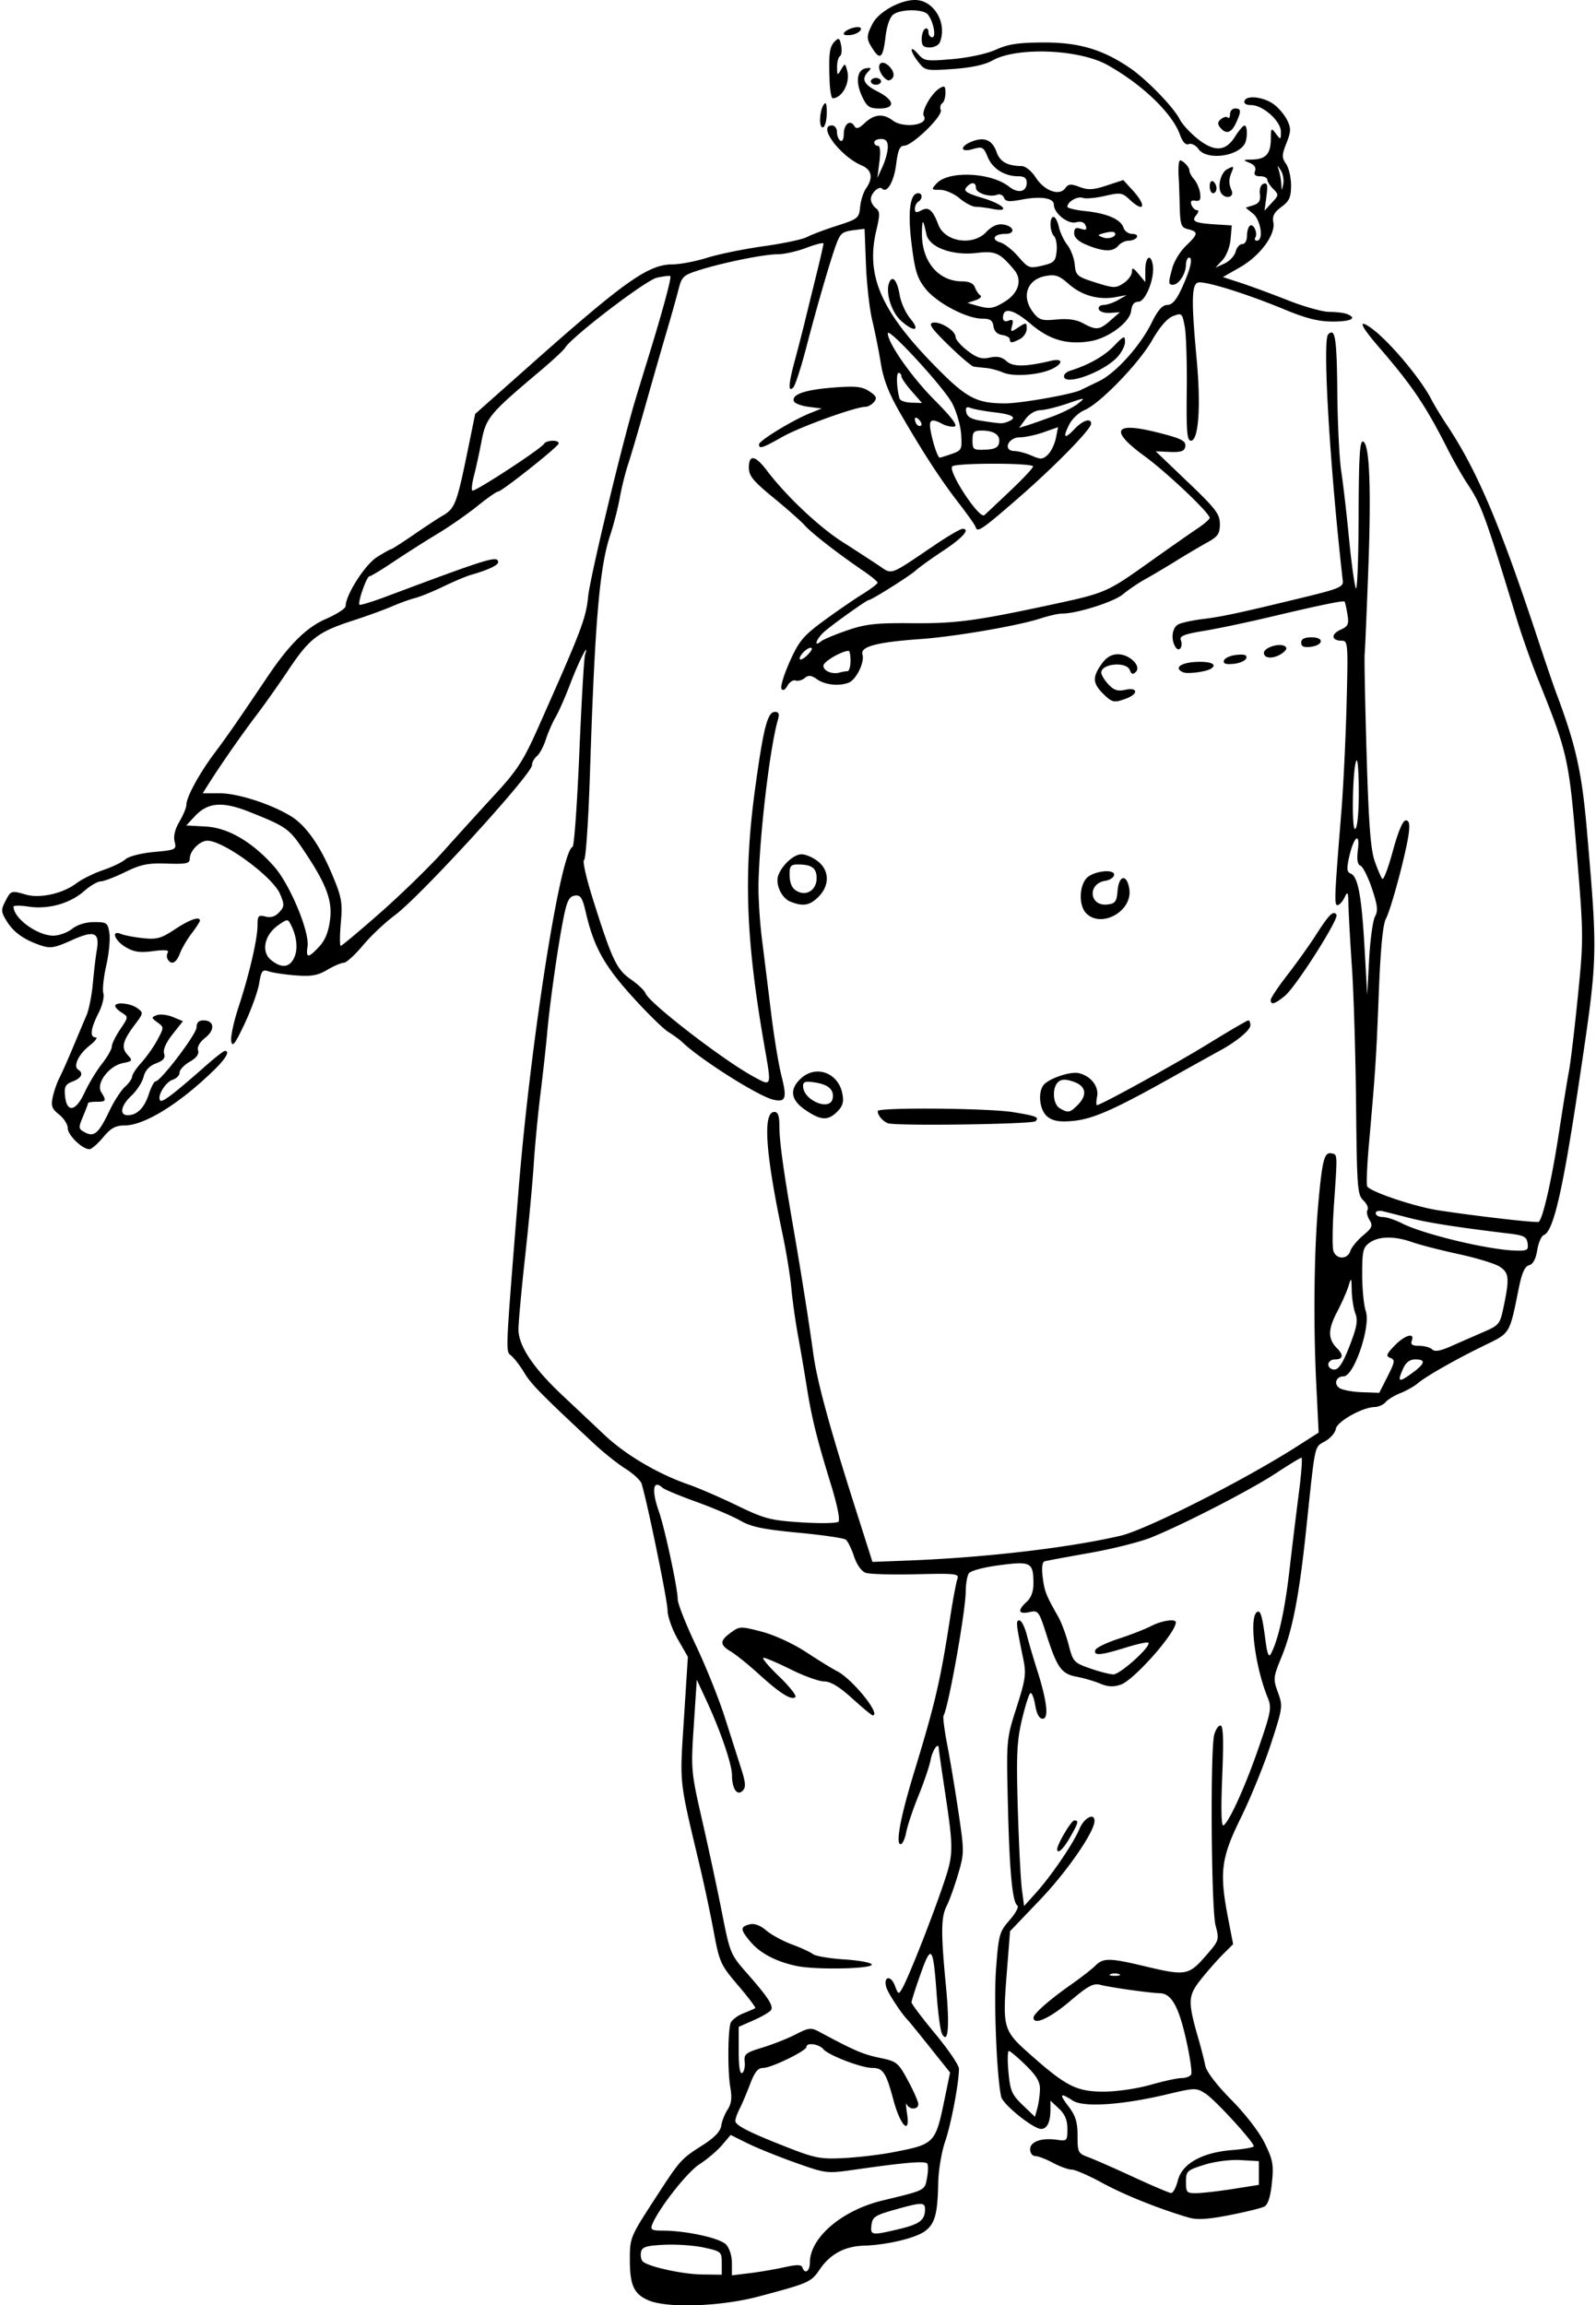 <?xml version="1.0"?>
<svg xmlns="http://www.w3.org/2000/svg" width="441.563" height="637.5" viewBox="0 0 441.563 637.5">
  <path d="M179.37 636.133c-4.012-1.745-5.112-4.182-5.112-11.325 0-5.88.167-6.292 6.542-16.124 7.49-11.551 7.46-11.518 13.731-15.53 3.145-2.011 4.793-3.747 5.009-5.273.177-1.251.97-3.264 1.761-4.473 1.06-1.616 1.258-3.246.75-6.162-.736-4.228-.702-15.134.055-17.692.251-.847 1.813-2.08 3.472-2.74 1.659-.66 3.18-1.327 3.381-1.482.201-.155-1.93-2.97-4.734-6.256-4.85-5.68-5.181-6.41-6.74-14.791-.901-4.849-2.64-13.035-3.865-18.191-5.83-24.563-5.58-22.239-4.396-40.816l1.089-17.08-2.813-4.917c-1.56-2.726-2.813-6.29-2.813-8.002 0-2.549-5.437-29.086-7.155-34.924-.271-.921-2.253-2.78-4.403-4.13-2.15-1.35-6.02-4.42-8.598-6.823-14.625-13.625-17.603-16.643-19.406-19.665-1.092-1.832-2.703-3.964-3.58-4.737-1.717-1.515-1.823 1.035 1.89-45.469 3.265-40.888 11.623-94.096 14.974-95.33.439-.162 1.28-11.816 1.87-25.897.59-14.08 1.3-26.315 1.579-27.187 1.345-4.21-1.73 1.773-4.003 7.79-1.364 3.609-3.216 7.827-4.116 9.374-.9 1.547-2.131 4.361-2.736 6.253-.604 1.893-1.71 3.948-2.457 4.568-.747.62-1.359 1.745-1.359 2.499 0 2.506-30.897 36.3-37.955 41.514-2.663 1.968-6.642 5.728-8.843 8.356-2.2 2.628-4.57 4.779-5.266 4.779-.696 0-2.76.882-4.586 1.959-2.65 1.564-4.411 1.874-8.726 1.538-2.972-.232-6.31-.729-7.418-1.106-1.798-.611-2.085-.254-2.695 3.355-.375 2.221-2.18 7.216-4.01 11.1-2.651 5.622-3.407 6.614-3.71 4.868-.209-1.205.687-5.424 1.99-9.375 3.004-9.101 5.282-18.898 5.282-22.711 0-2.638.238-2.897 2.212-2.401 1.5.376 2.725-.011 3.805-1.204 1.43-1.581 1.455-2.088.242-4.99C75.511 242.5 61.895 232.5 57.38 232.5c-2.124 0-4.879 2.813-4.879 4.981 0 1.312-.98 1.52-6.328 1.343-5.26-.174-7.214.224-11.575 2.358-2.886 1.413-5.93 2.568-6.764 2.568-.835 0-2.91 1.223-4.613 2.717-3.883 3.41-9.863 5.073-15.302 4.258-2.292-.344-4.168-.339-4.168.011 0 3.217 6.584 8.014 11 8.014 1.545 0 3.882-.844 5.193-1.875 1.477-1.161 3.804-1.875 6.114-1.875 3.486 0 3.761.2 4.207 3.047.262 1.676-.13 5.718-.87 8.984-.74 3.265-1.097 6.722-.793 7.68.305.96-.31 3.44-1.367 5.51-2.19 4.291-2.454 6.65-.75 6.664.645.006-.147 1.05-1.76 2.322-3.025 2.385-4.565 5.707-3.073 6.629 1.54.952.886 2.321-1.554 3.25-2.002.76-2.354 1.42-2.11 3.953.466 4.811 2.962 4.403 5.406-.885 1.143-2.474 3.308-6.055 4.811-7.958 1.504-1.904 2.733-4.06 2.733-4.791 0-.732 1.045-2.87 2.32-4.75 2.283-3.362 2.29-3.438.47-4.575-1.019-.636-1.852-1.476-1.852-1.868 0-1.198 4.22-.791 6.107.588 1.725 1.261 1.707 1.394-.593 4.453-3.472 4.617-3.927 6.437-2.114 8.44 1.49 1.648 1.426 1.764-1.279 2.305-3.865.773-7.499 5.619-6.006 8.01 1.506 2.411 1.379 2.68-1.271 2.68-1.29 0-2.344.159-2.344.354 0 .195-.632 1.868-1.405 3.717-1.33 3.183-1.302 3.419.528 4.399 2.558 1.368 3.823.26 6.765-5.931 1.277-2.686 3.216-5.687 4.31-6.67 1.094-.981 1.99-2.259 1.99-2.837 0-.579 1.16-2.328 2.578-3.887 1.418-1.56 3.408-4.388 4.422-6.285 1.834-3.43 1.834-3.457 0-4.807-1.725-1.27-1.737-1.399-.187-2 .912-.353 2.912-.123 4.445.512l2.787 1.155-2.872 3.626c-1.803 2.276-2.672 4.252-2.337 5.31.395 1.245-.187 1.956-2.234 2.729-1.845.696-2.99 1.937-3.437 3.72-.367 1.472-1.863 3.794-3.323 5.161-2.986 2.795-3.489 5.499-1.014 5.454 2.576-.047 4.527-2.014 5.784-5.83.637-1.933 1.463-3.515 1.836-3.515 1.412 0 11.364-13.078 11.364-14.933 0-1.327.603-1.942 1.904-1.942 3.026 0 3.303 2.602.513 4.797-1.53 1.204-2.297 2.547-1.997 3.5.324 1.029-.449 2.08-2.31 3.143-1.539.879-2.797 2.221-2.797 2.984 0 .763-.87 1.663-1.933 2-2.02.641-4.431 4.712-3.401 5.742.584.584 3.655-1.768 12.719-9.745 2.49-2.191 4.8-3.984 5.134-3.984 1.5 0 .315 2.082-3.047 5.353-9.582 9.324-19.226 15.272-24.761 15.272-2.437 0-3.745.73-5.871 3.281-1.505 1.805-3.21 3.281-3.787 3.281-1.975 0-5.991-3.882-5.991-5.792 0-1.049-1.078-2.754-2.395-3.79-1.993-1.568-2.289-2.376-1.766-4.822.345-1.617 1.17-3.994 1.832-5.283.663-1.29 2.352-5.086 3.755-8.438 1.402-3.351 3.095-7.359 3.76-8.906.666-1.547 1.459-5.554 1.762-8.906.303-3.352.774-7.36 1.047-8.906.911-5.165-.56-5.804-6.852-2.98-4.907 2.202-5.957 2.371-8.75 1.414-4.63-1.588-7.435-3.615-9.344-6.753-1.519-2.497-1.55-3.038-.312-5.43 1.538-2.976 1.584-2.99 5.718-1.805 3.849 1.104 10.178-.31 13.87-3.097 1.557-1.176 4.906-2.838 7.441-3.693 2.535-.856 5.322-2.2 6.193-2.988.9-.814 4.3-1.686 7.878-2.02 6.101-.57 6.277-.659 5.72-2.879-.371-1.48.103-3.44 1.34-5.537 1.054-1.785 1.916-3.871 1.916-4.636 0-2.143 3.605-8.738 7.894-14.44 3.323-4.418 6.025-8.313 14.606-21.051 5.96-8.85 10.728-13.572 16.02-15.867 3.048-1.322 5.542-2.937 5.542-3.589 0-3.08 5.34-11.444 8.635-13.524 1.934-1.22 3.705-2.219 3.936-2.219.232 0 3.035-1.793 6.228-3.984 3.194-2.192 6.635-4.463 7.646-5.048 3.97-2.296 4.21-2.94 7.92-21.15l1.47-7.215 15.13-13.427c26.276-23.32 32.772-27.917 39.49-27.938 2.07-.007 6.374-.83 9.564-1.83 3.19-1 10.213-2.434 15.608-3.186 5.394-.752 10.791-1.893 11.993-2.536 1.201-.643 4.935-2.052 8.298-3.13 5.832-1.872 6.127-2.11 6.42-5.189.17-1.775.908-4.083 1.641-5.13 2.046-2.921 1.61-5.16-1.245-6.38-5.948-2.546-12.26-11.044-8.203-11.044.774 0 1.406.818 1.406 1.82 0 1 .422 2.08.938 2.398.53.328.938-.44.938-1.764 0-2.75 1.742-4.186 2.867-2.365.624 1.01 1.236.843 3.003-.817 2.555-2.4 5.07-2.614 7.668-.649 3.025 2.288 10.155 1.254 8.609-1.248-.751-1.215 2.069-6.2 4.293-7.59 1.449-.904 1.684-.73 1.684 1.245 0 1.263-.403 2.546-.896 2.85-.493.305-.668 1.151-.388 1.88.616 1.604-7.844 9.826-10.132 9.849-1.2.012-1.726 1.233-2.214 5.144-.597 4.78-2.514 8.102-3.884 6.732-.862-.862-3.11 1.247-3.11 2.917 0 .782.612 1.89 1.36 2.463 1.166.892 1.185 1.784.13 6.24-2.9 12.242 1.221 21.967 15.569 36.734 9.255 9.526 11.976 11.02 20.103 11.03 4.255.006 18.379-2.477 20.83-3.662.846-.41 3.16-1.527 5.143-2.484 4.6-2.22 11.419-9.784 14.526-16.114 1.719-3.501 2.97-4.933 4.33-4.958 1.353-.026 2.511-1.332 3.949-4.454 2.445-5.31 3.252-8.635 2.097-8.635-.468 0-.863.95-.88 2.11-.034 2.418-2.013 5.39-3.589 5.39-1.3 0-1.314-.486-.132-4.74.51-1.835 2.195-4.55 3.745-6.036 3.395-3.253 3.477-3.856.616-4.573-2.018-.507-2.215-1.083-2.363-6.899-.089-3.49-.22-6.979-.29-7.752-.07-.773-.06-2.196.02-3.162.122-1.45.392-1.552 1.554-.588.774.642 1.407 1.61 1.407 2.15 0 .541.593 1.65 1.319 2.464.725.814 1.463 2.534 1.64 3.823.247 1.797-.058 2.28-1.304 2.072-1.13-.189-1.457.169-1.071 1.172.304.794.982 1.444 1.506 1.444.552 0 .465.586-.206 1.395-1.43 1.722-.423 2.18 5.616 2.56l4.218.264-.314 3.75c-.179 2.134-1.15 4.65-2.254 5.84l-1.94 2.089 2.515-1.152c1.383-.634 2.76-2.101 3.059-3.262.3-1.16 1.13-2.109 1.848-2.109.759 0 1.305-.959 1.305-2.288 0-1.26.378-2.522.84-2.808 1.007-.622 2.2 2.094 1.451 3.306-.29.469-.08.853.466.853 1.896 0 1.076-5.726-1.068-7.462l-2.06-1.67 2.117-.671c1.598-.507 2.046-1.264 1.826-3.087-.174-1.446.236-2.593 1.021-2.857 1.038-.349 1.202.382.785 3.494l-.528 3.934 2.028-2.169c1.932-2.065 1.95-2.247.388-3.81-.903-.902-1.641-2.062-1.641-2.578 0-.515-.889-.937-1.975-.937-1.393 0-1.812-.425-1.422-1.442.358-.934-.185-1.74-1.54-2.285-1.93-.776-1.87-.846.765-.901 3.745-.078 5.103-1.568 5.14-5.638.027-3.13.111-3.22 1.406-1.508 1.326 1.754 1.376 1.733 1.376-.567 0-2.907-4.972-7.346-8.228-7.346-1.389 0-2.083-.446-1.826-1.172.589-1.663 5.343-1.084 8.15.992 1.305.965 2.946 2.924 3.646 4.353 1.092 2.228 1.063 3.133-.205 6.361-1.305 3.322-1.317 3.994-.102 5.73.758 1.08 1.378 3.757 1.378 5.947 0 3.29-.464 4.325-2.67 5.956-2.006 1.483-2.56 2.542-2.23 4.264.652 3.417-3.687 9.268-9.216 12.425l-4.738 2.706 4.974 1.624c2.735.894 8.605 3.06 13.043 4.813 4.438 1.753 9.572 3.188 11.408 3.188 1.836 0 4.005.256 4.82.57 3.035 1.163 1.321 2.109-3.824 2.109-3.947 0-7.37-.855-13.359-3.335-10.875-4.503-22.387-8.058-24.041-7.423-1.684.646-1.746 5.37-.278 21.204 1.204 12.99.532 22.5-1.59 22.5-1.076 0-1.285-2.508-1.15-13.828.09-7.606-.16-15.574-.557-17.707-.696-3.74-.81-3.845-3.235-2.925-1.613.612-3.69 3.007-5.795 6.683-3.69 6.444-14.464 17.564-18.727 19.33-1.543.64-3.447 2.448-4.23 4.02-1.849 3.703-1.296 4.141 1.502 1.191 2.276-2.399 4.58-3.136 4.58-1.466 0 1.536-10.196 11.933-20.341 20.742-9.881 8.58-11.17 9.454-11.601 7.866-.14-.515-2.215-3.469-4.611-6.562-5.049-6.52-9.742-13.712-16.092-24.659-3.31-5.708-4.786-9.458-5.533-14.063-.56-3.453-1.631-8.81-2.379-11.903-.748-3.094-1.531-10.055-1.741-15.469l-.382-9.844-2.644.329c-3.486.433-3.993.805-5.115 3.747-1.514 3.968-5.475 17.562-8.338 28.617-1.452 5.606-3.095 10.648-3.65 11.203-1.454 1.454-1.303-1.004.462-7.522.81-2.99 2.09-7.967 2.844-11.061.755-3.094 2.208-9 3.228-13.125s1.85-7.776 1.843-8.113c-.007-.337-2.126.19-4.71 1.172-2.584.981-6.142 1.784-7.908 1.784-3.782 0-14.932 2.25-21.72 4.381-4.43 1.392-4.867 1.798-5.77 5.36-.536 2.12-2.035 7.44-3.33 11.822-1.295 4.383-3.9 13.453-5.79 20.156-1.891 6.703-4.067 14.086-4.836 16.406-.768 2.32-1.803 6.491-2.3 9.269-.496 2.777-1.688 7.417-2.649 10.312-2.96 8.921-4.24 23.964-5.588 65.688-.425 13.124-1.159 23.991-1.633 24.149-.473.158.563 4.818 2.303 10.357 5.383 17.134 6.683 19.905 10.61 22.613 1.958 1.35 3.794 3.09 4.08 3.863.985 2.671 21.26 18.325 29.775 22.99 5.23 2.864 5.139 3.107 3.13-8.386-5.16-29.517-5.81-47.613-2.56-71.323 2.285-16.679 3.424-21.094 5.443-21.094 1.082 0 1.31.559.862 2.11-2.225 7.695-5.03 31.264-5.384 45.234-.09 3.61.338 10.57.953 15.469.616 4.898 1.766 14.18 2.556 20.625.791 6.445 2.062 14.16 2.824 17.143 1.607 6.291 1.212 7.458-2.256 6.655-4.156-.961-20.233-11.139-25.29-16.009-.663-.639-2.35-1.865-3.75-2.725-1.398-.86-5.918-5.297-10.043-9.86-7.72-8.54-10.588-13.742-12.763-23.14-.966-4.174-1.455-4.921-3.065-4.687-1.527.222-2.147 1.418-3.06 5.904-1.513 7.424-3.834 23.67-4.556 31.875-.318 3.61-1.155 11.203-1.861 16.875-.706 5.672-1.553 14.531-1.882 19.687-.33 5.156-1.413 16.746-2.41 25.754-.995 9.009-1.81 17.952-1.81 19.875 0 4.5 4.092 10.647 12.06 18.121a7067.95 7067.95 0 0111.701 11.006c5.896 5.56 14.78 10.8 23.345 13.769 2.71.939 8.71 3.537 13.337 5.774 7.644 3.697 9.267 4.123 17.812 4.676 5.171.335 9.792.256 10.27-.175.52-.472-.319-4.628-2.105-10.417-3.854-12.494-5.305-18.366-6.667-26.976a700.521 700.521 0 00-2.402-14.063c-.71-3.867-1.543-9.773-1.851-13.125-.309-3.352-1.363-9.89-2.342-14.531-4.857-23-5.622-34.219-2.334-34.219.97 0 1.364 1.1 1.364 3.804 0 4.206 1.067 12.037 3.762 27.602 2.281 13.179 4.334 26.113 5.654 35.625 1.08 7.776 4.486 20.214 11.971 43.705l4.367 13.705 10.326-.4c21.007-.817 44.108-3.523 58.295-6.831 7.15-1.667 34.292-15.403 48.895-24.745l5.927-3.791-.667-13.634c-.817-16.696-.593-36.686.555-49.455 1.103-12.274 1.673-14.507 3.607-14.135 1.77.341 1.74-.203.75 14.085-.42 6.052-.494 11.853-.165 12.89.767 2.416 3.918 2.451 4.679.054.32-1.009 1.902-2.945 3.517-4.304 2.548-2.144 2.784-2.71 1.793-4.298-.628-1.005-.872-2.265-.542-2.8.33-.534-.193-1.71-1.162-2.613-1.626-1.515-1.782-3.556-2.007-26.412-.135-13.624-.646-30.677-1.136-37.896-.49-7.218-.926-15.023-.969-17.343-.068-3.73-.195-3.974-1.094-2.11-.56 1.16-1.435 2.11-1.946 2.11-.936 0-.845-2.156 1.106-26.25.522-6.446 1.158-19.63 1.412-29.297.44-16.751.379-17.578-1.303-17.578-2.862 0-3.117-1.777-.43-3.001 2.172-.99 2.422-1.54 1.968-4.339-.286-1.763-.644-3.33-.796-3.481-.354-.354-6.802.98-20.898 4.322-6.188 1.467-14.329 3.173-18.092 3.79-5.28.867-6.724 1.43-6.325 2.47.74 1.927-.468 3.557-1.467 1.98-1.348-2.128-.93-5.376.806-6.27.902-.465 3.96-1.126 6.797-1.47 5.273-.638 10.476-1.76 28.593-6.168 8.887-2.162 10.284-2.758 10.108-4.312-3.585-31.513-5.673-66.613-4.06-68.226 1.95-1.949 2.393.873 2.536 16.111.08 8.594.57 18.367 1.086 21.719.517 3.351 1.47 11.578 2.118 18.28.648 6.704 1.504 13.032 1.902 14.063.397 1.032.75-7.758.782-19.531.046-16.685.318-21.321 1.231-21.02 1.811.597 2.3 12.823 1.434 35.864-.427 11.344-.87 21.68-.987 22.969-.117 1.289.125 13.734.538 27.656.567 19.123 1.113 26.344 2.233 29.531.815 2.32 1.766 4.537 2.112 4.925.347.389 1.662-3.092 2.924-7.734 1.453-5.348 2.759-8.44 3.564-8.44.92 0 1.15.967.833 3.515-.638 5.146-4.86 20.95-6.324 23.672-.847 1.575-1.493 8.335-1.972 20.625-.702 18.036-.902 21.09-2.751 42.012-.516 5.833-.716 10.965-.444 11.405.93 1.505 13.135 5.598 19.7 6.607 10.43 1.603 27.136 3.522 27.728 3.185 1.107-.629 3.61-11.577 5.558-24.303 1.104-7.219 2.375-15.038 2.823-17.377.449-2.338 1.555-11.624 2.458-20.636 1.608-16.052 1.601-16.868-.347-40.28-2.138-25.7-2.433-27.004-10.804-47.801-1.764-4.383-4.366-11.766-5.78-16.406-8.88-29.117-9.726-31.423-13.749-37.5-1.365-2.063-3.763-6.281-5.33-9.375-6.137-12.124-9.816-17.57-19.198-28.422-4.988-5.77-5.748-7.796-1.875-5.002 4.812 3.473 13.519 13.79 16.495 19.547.853 1.65 2.763 4.813 4.246 7.031 8.401 12.566 14.724 27.416 25.268 59.346 2.043 6.187 4.35 12.937 5.124 15 5.463 14.54 7.078 21.842 8.504 38.437 2.965 34.513 2.97 34.35-2.119 68.438-4.568 30.606-7.166 41.93-9.853 42.962-.675.259-1.495 2.145-1.822 4.19-.39 2.437-1.166 3.869-2.25 4.152-1.186.31-2 2.14-2.868 6.44-2.55 12.641-2.328 12.269-9.296 15.642-7.896 3.822-16.381 8.639-18.675 10.6-.956.817-3.095 2.023-4.754 2.679-1.659.656-3.503 1.78-4.1 2.498-.595.718-1.98 1.33-3.077 1.36-3.446.096-10.411 4.034-10.701 6.05-.149 1.029-1.488 2.57-2.977 3.424-3.017 1.731-2.663.085-5.206 24.222-1.94 18.426-3.786 27.99-6.836 35.425-2.31 5.634-2.354 6.069-.991 9.808 1.385 3.8 1.33 4.21-1.96 14.284-1.861 5.705-5.586 14.846-8.276 20.313-5.537 11.253-6.022 15.1-3.528 27.982l1.361 7.031-2.822 2.813c-1.551 1.547-4.3 4.675-6.105 6.952-3.604 4.544-3.663 6.027-.648 16.485.744 2.578 1.589 5.895 1.879 7.37.32 1.632 3.139 5.32 7.202 9.427 3.918 3.96 7.738 8.921 9.247 12.011 2.265 4.637 2.5 5.95 1.972 11.004-.404 3.865-1.09 5.991-2.103 6.512-.826.426-5.166 1.49-9.643 2.365-5.96 1.165-8.972 1.345-11.25.675-8.297-2.442-17.816-6.256-23.925-9.588-3.714-2.025-7.517-3.682-8.451-3.682-.935 0-3.273-.844-5.197-1.875-1.924-1.031-4.133-1.875-4.908-1.875-.78 0-1.41-.83-1.41-1.857 0-2.143 3.198-3.262 7.512-2.629 2.673.393 2.8.255 2.8-3.013 0-2.44-.673-4.057-2.343-5.626l-2.344-2.202v2.43c0 3.475-.917 5.397-2.576 5.397-2.181 0-10.565-6.746-11.054-8.893-1.242-5.466-2.09-26.55-1.421-35.385.717-9.49.93-10.252 3.77-13.486 1.656-1.886 2.615-3.688 2.133-4.004-1.398-.917-2.202-9.576-2.64-28.445-.404-17.455-.39-17.608 2.408-26.342 2.49-7.772 2.705-9.315 1.868-13.38-2.029-9.855-2.113-10.69-1.084-10.69.563 0 1.485 1.793 2.049 3.984.563 2.192 1.833 6.516 2.822 9.61 2.771 8.67 3.345 13.594 1.583 13.594-.953 0-1.658-1.274-2.077-3.754-.35-2.065-.952-3.558-1.34-3.318-.389.24-1.446 3.578-2.35 7.417-1.383 5.872-1.56 9.79-1.12 24.646.29 9.716.798 19.723 1.131 22.238l.606 4.573 3.271-3.636c4.328-4.81 10.388-13.718 12.07-17.747 1.27-3.035 4.139-4.527 4.139-2.15 0 2.984-7.609 14.004-15.026 21.762l-8.338 8.722-.876 11.17c-1.243 15.852-1.138 16.213 6.77 23.198 9.708 8.576 12.577 10.004 20.104 10.004 3.467 0 9.213-.84 12.834-1.875 3.606-1.032 7.482-1.875 8.614-1.875 1.131 0 2.325-.434 2.652-.964.327-.53-.325-5.004-1.45-9.943-2.064-9.059-4.048-12.502-7.238-12.562-2.643-.05-13.61-1.59-16.304-2.29-2.091-.543-3.434.17-8.643 4.589-5.47 4.64-9.974 6.658-9.974 4.47 0-1.082 4.3-4.876 10.312-9.098 2.836-1.992 5.911-4.385 6.833-5.318 2.123-2.148 3.994-2.122 13.617.185 11.236 2.693 12.168 2.543 16.751-2.704 3.892-4.454 3.913-4.517 2.847-8.63-1.185-4.566-1.486-48.297-.364-52.657.366-1.418 1.144-2.578 1.73-2.578.774 0 .907 3.856.486 14.095-.375 9.154-.255 13.896.344 13.526 1.622-1.003 6.09-10.894 9.836-21.773 3.345-9.715 3.536-10.8 2.39-13.594-3.517-8.578-5.212-22.236-2.935-23.644.975-.603 1.45 1.05 2.407 8.383.405 3.105.86 4.195 1.367 3.281 2.033-3.662 3.88-11.872 5.158-22.93a1971.62 1971.62 0 012.653-21.798c.684-5.285 1-9.608.702-9.607-.297 0-3.494 1.943-7.103 4.316-7.009 4.607-25.212 13.98-34.408 17.717-3.07 1.247-10.718 3.175-16.994 4.284-6.276 1.108-11.902 2.152-12.502 2.319-.716.2-.919 1.691-.59 4.348.489 3.957.894 4.994 4.274 10.94.91 1.601 2.218 5.113 2.907 7.803 1.196 4.674 1.455 4.963 5.845 6.508 2.526.89 5.454 1.65 6.507 1.69 1.863.071 10.628-7.854 9.706-8.776-.248-.247-3.107.376-6.353 1.387-6.858 2.134-8.854 2.294-8.32.665.21-.644 3.093-2.053 6.406-3.131 3.312-1.078 7.372-2.66 9.022-3.516 2.913-1.51 6.843-2.1 6.843-1.026 0 2.88-11.527 15.931-15.203 17.213-2.04.71-3.55.639-5.736-.273-1.632-.681-4.552-1.535-6.49-1.898-4.211-.789-5.415-2.462-8.35-11.61-2.116-6.6-2.27-6.803-4.766-6.255-3.04.668-3.325-.491-.705-2.863 1.22-1.105 1.87-2.874 1.861-5.067-.025-5.85-.682-6.202-9.409-5.05-4.461.59-8.027 1.548-8.493 2.285-.443.698-.819 2.957-.836 5.02-.045 5.523-4.805 32.136-6.131 34.283-.228.369.227 3.986 1.012 8.037.785 4.052 2.182 12.43 3.103 18.617 1.636 10.98 1.633 11.396-.134 17.344-.996 3.351-2.395 7.232-3.11 8.625-1.593 3.103-1.637 7.304-.23 21.965 1.08 11.239.663 16.519-1.06 13.45-.442-.786-1.106-5.637-1.476-10.781-.977-13.566-1.478-14.22-4.461-5.817-1.38 3.89-2.51 7.427-2.51 7.861.002.435 2.955 4.348 6.563 8.696 3.609 4.349 6.561 8.698 6.561 9.665 0 3.935-2.166 15.327-3.84 20.19-.981 2.854-1.834 7.97-1.895 11.37-.154 8.536-.915 11.327-3.64 13.34-2.638 1.948-10.539 3.832-16.875 4.025-5.345.163-9.368 2.317-12.26 6.566-2.414 3.548-2.913 3.77-16.929 7.502-10.442 2.78-25.332 3.287-30.502 1.038zm20.317-10.285c0-3.115-.15-3.247-4.921-4.291-2.707-.593-7.66-.94-11.007-.77-5.043.254-6.14.605-6.416 2.047-.182.957.028 2.1.468 2.54 1.461 1.461 11.02 3.564 16.486 3.627l5.39.062v-3.215zm17.298 1.158c3.462-.77 4.732-.76 5 .043.662 1.986 2.077 1.1 2.077-1.3 0-6.939 8.857-14.506 20.157-17.222 11.826-2.843 11.601-2.73 12.243-6.148.33-1.757.371-3.563.093-4.013-.51-.827-5.883-.385-20.117 1.654-7.706 1.103-7.864 1.084-16.406-1.95-4.744-1.686-10.708-4.097-13.253-5.359l-4.627-2.294-2.404 2.82c-1.322 1.552-4.131 3.931-6.242 5.288-3.438 2.21-11.434 12.428-13.077 16.71-.531 1.383-.076 1.64 2.91 1.64 6.443 0 15.823 2.05 17.52 3.828.947.991 1.641 3.16 1.641 5.127v3.408l4.922-.6c2.707-.329 7.01-1.064 9.563-1.632zm31.835-10.583c5.618-1.342 7.077-2.453 7.103-5.407.018-2.054-.87-2.045-8.423.083-5.38 1.516-6.128 2.01-6.39 4.215-.345 2.9 0 2.95 7.71 1.109zm77.03-13.362c1.164-4.69 6.663-7.79 15.011-8.46 3.308-.265 6.014-.744 6.014-1.064 0-1.176-10.65-12.81-13.279-14.506-2.657-1.714-2.88-1.71-10.889.194-12.268 2.915-22.981 3.613-25.919 1.688-3.536-2.317-3.83-1.875-1.118 1.68 1.914 2.51 2.455 4.283 2.455 8.05 0 4.576.158 4.89 2.98 5.923 1.639.6 7.229 3.054 12.422 5.454 5.193 2.4 9.895 4.404 10.448 4.453.554.05 1.398-1.486 1.875-3.412zm15.4 2.27l7.031-1.112V597.656l-5.031-.287c-2.917-.166-7.153.38-10.078 1.3-4.79 1.507-5.047 1.749-5.047 4.74 0 2.945.202 3.15 3.047 3.095 1.676-.033 6.21-.56 10.078-1.172zm-94.688-10.045c12.127-2.297 12.21-2.382 14.793-14.869l1.502-7.263-5.565-6.968c-3.061-3.832-5.78-7.178-6.043-7.436-1.674-1.642-5.459-7.361-5.996-9.062-.97-3.072 1.164-3.629 2.315-.604.958 2.521 1.048 2.554 2.075.76 1.68-2.933 7.706-18.117 11.015-27.753 3.29-9.582 3.297-9.966.503-28.497-.778-5.157-1.427-9.717-1.444-10.134-.074-1.881-1.75.575-2.27 3.327-.317 1.681-1.821 6.11-3.342 9.84-1.52 3.731-3.043 8.266-3.383 10.078-.34 1.812-1.041 3.295-1.558 3.295-1.437 0-.028-7.534 3.683-19.688 5.915-19.371 7.32-25.394 10.063-43.174.76-4.925 1.651-9.658 1.981-10.517.543-1.416-.522-1.534-11.443-1.267-6.623.162-12.91-.021-13.97-.407-1.144-.415-2.448-2.272-3.202-4.556-.7-2.12-1.73-4.199-2.29-4.619-.56-.42-6.502-1.282-13.205-1.917-9.592-.909-12.986-1.615-15.937-3.318-2.063-1.19-7.547-3.534-12.188-5.21-4.64-1.677-8.838-3.421-9.328-3.876-2.633-2.443-3.13.593-1.057 6.468 1.639 4.645 5.229 21.35 5.229 24.332 0 1.199 2.25 6.913 5.002 12.699 2.75 5.785 6.351 14.737 8.002 19.894 1.65 5.156 3.705 11.587 4.566 14.292 1.25 3.927 1.33 5.152.396 6.086-1.529 1.528-2.931-.528-2.952-4.327-.016-3.036-3.197-12.3-7.12-20.739l-2.615-5.625-.827 12.565c-.814 12.381-.78 12.77 2.407 26.718 1.779 7.785 4.225 19.199 5.436 25.364 2.135 10.871 2.34 11.365 6.78 16.406 5.886 6.682 7.477 9.107 6.748 10.286-.323.523-2.47 1.784-4.768 2.8l-4.18 1.85v6.67c0 4.321.339 6.461.962 6.076.529-.327.845-1.689.703-3.026-.234-2.198.237-2.582 4.898-3.995 2.835-.86 6.97-2.496 9.19-3.636 3.668-1.885 4.262-1.95 6.562-.712 9.54 5.131 12.086 6.23 16.6 7.167 4.856 1.008 5.19 1.275 7.921 6.317 1.568 2.896 2.851 5.822 2.851 6.504 0 1.574-2.485 1.627-3.172.068-.284-.644-.262.464.049 2.464.978 6.292-1.833 3.524-3.768-3.71-2.023-7.56-2.865-8.832-5.844-8.832-2.998 0-12.146-3.507-13.544-5.192-1.193-1.437-4.658-1.905-4.658-.629 0 1.096-9.716 5.821-11.97 5.821-1.45 0-2.36 1.119-3.62 4.453-.924 2.45-2.222 5.508-2.884 6.797-.66 1.29-1.205 2.823-1.208 3.409-.007 1.245 3.966 3.242 14.994 7.54 7.06 2.751 8.771 3.063 15 2.736 3.868-.203 9.774-.89 13.125-1.524zm-25.999-51.57c-5.663-1.142-10.224-3.512-12.918-6.712-2.857-3.396-2.903-4.136-.302-4.816 1.339-.35 2.922.22 4.65 1.674 1.441 1.212 4.641 2.951 7.11 3.864 2.47.913 5.08 2.114 5.801 2.67.721.556 4.63 1.221 8.687 1.479 4.057.258 7.475.89 7.595 1.406.28 1.195-15.228 1.52-20.623.434zm15.218-74.028c-3.559-3.224-5.978-4.688-7.744-4.689-1.413 0-5.521-1.47-9.13-3.265-3.61-1.796-7.054-3.272-7.653-3.28-.599-.009 1.294 2.274 4.207 5.073 2.913 2.8 4.985 5.402 4.604 5.783-1.023 1.023-4.264-1.003-10.065-6.289-2.836-2.584-6.316-5.396-7.734-6.25-3.198-1.923-3.204-2.99-.034-5.303 2.403-1.754 2.687-1.761 8.557-.222 3.505.92 8.682 3.308 12.25 5.651 3.399 2.232 7.234 4.593 8.523 5.247 4.29 2.173 12.392 12.231 9.854 12.231-.252 0-2.788-2.11-5.635-4.688zM287.72 577.93c.072-2.187-.844-3.772-3.926-6.797-2.211-2.17-4.314-3.946-4.673-3.946-.36 0-.409 2.637-.11 5.86.482 5.176.941 6.238 3.937 9.103l3.392 3.244.644-2.307c.353-1.268.685-3.589.736-5.157zm21.89-31.988c-.644-.26-1.699-.26-2.343 0-.645.26-.118.472 1.171.472 1.29 0 1.817-.212 1.172-.472zm74.285-165.292c2.04-4.025 2.126-4.6.772-5.12-1.294-.496-1.12-1.009 1.142-3.37 2.832-2.956 5.714-3.786 4.79-1.379-.4 1.042.134 1.406 2.056 1.406 1.428 0 3.042.446 3.587.991.695.696 2.216.447 5.109-.838 2.265-1.005 6.257-2.753 8.87-3.883 4.636-2.005 4.777-2.184 5.859-7.422 1.569-7.596 1.409-9.06-1.178-10.755-1.257-.824-6.351-2.379-11.32-3.455-4.968-1.077-10.742-2.56-12.831-3.297-4.94-1.743-9.194-1.7-11.791.119-1.85 1.296-2.084 2.278-2.084 8.766 0 4.02.444 8.582.988 10.14 1.456 4.178-3.25 18.072-6.122 18.072-2.037 0-2.818 2.04-1.222 3.19.787.565 3.601 1.105 6.254 1.199l4.823.17 2.298-4.534zm7.081-1.139c3.344-2.472 3.523-3.574.582-3.574-1.44 0-2.567.82-3.282 2.388-1.818 3.992-1.365 4.192 2.7 1.186zm-17.592-7.284c2.016-5.182 2.347-7.026 1.609-8.967-.511-1.345-.966-4.21-1.01-6.368-.075-3.645-.137-3.736-.874-1.278-.437 1.455-1.897 4.754-3.244 7.33-2.514 4.808-2.487 7.38.103 9.97 1.823 1.823 1.588 3.023-.592 3.023-1.042 0-1.875.625-1.875 1.407 0 .773.753 1.406 1.673 1.406 1.201 0 2.387-1.836 4.21-6.523zm49.26-28.399c-.252-1.773-1.046-2.2-4.987-2.673-14.158-1.703-22.341-2.972-27.283-4.23-3.041-.775-6.478-1.644-7.639-1.932-1.24-.308-2.109-.093-2.109.523 0 .575.86 1.046 1.912 1.046s3.478.796 5.391 1.768c5.952 3.024 23.958 7.33 31.434 7.518 3.198.08 3.549-.136 3.281-2.02zm-42.224-90.36c.881-1.612.712-3.13-.867-7.807-1.078-3.192-2.5-6.011-3.158-6.264-.824-.316-1.046-1.686-.71-4.382.64-5.123-1.158-3.637-2.42 2-.72 3.22-.637 4.15.405 4.55 2.03.78 3.05 6.191 3.853 20.466l.739 13.125.532-9.844c.293-5.414 1.025-10.744 1.626-11.844zM81.416 264.79c1.077-2.363.706-5.849-.97-9.116-.81-1.581-.999-1.568-3.548.247-3.773 2.687-4.695 7.315-1.908 9.572 2.913 2.359 5.143 2.115 6.426-.703zm6.886-2.993c1.657-1.777 2.594-4.1 3.017-7.474.684-5.457-1.119-10.079-7.723-19.801-3.637-5.353-4.622-6.03-14.523-9.971-7.54-3.002-11.577-2.684-15.184 1.195l-2.358 2.535 5.325.286c6.275.337 12.993 4.27 19.052 11.153 4.323 4.911 9.771 17.983 9.178 22.02-.484 3.302.18 3.314 3.216.057zm16.995-9.459c5.766-5.073 13.648-12.759 17.515-17.079 3.868-4.32 10.246-11.339 14.175-15.598 6.079-6.59 7.844-9.32 11.846-18.312 12.052-27.084 13.272-30.278 13.884-36.349.553-5.49 9.434-42.466 13.128-54.656.812-2.682 2.453-8.04 3.646-11.906 3.797-12.305 6.334-21.676 5.967-22.042-.195-.195-1.864-.014-3.71.402-3.106.7-23.55 16.31-25.446 19.43-.401.66-3.565 3.586-7.031 6.504-13.839 11.65-14.817 12.825-16.055 19.306-.624 3.262-1.561 7.554-2.084 9.538-.522 1.983-.729 3.827-.46 4.097.523.522 18.952-11.494 19.846-12.94.684-1.106 4.426-1.127 4.013-.022-.413 1.107-15.734 13.227-16.718 13.227-.422 0-3.02 1.818-5.774 4.04s-7.75 5.691-11.102 7.708c-3.351 2.018-8.786 5.473-12.077 7.679-3.29 2.205-6.282 4.01-6.647 4.01-.766 0-3.335 7.331-2.755 7.865.212.196 3.55-.829 7.417-2.277 28.627-10.718 30.937-11.424 30.937-9.452 0 .815-2.958 2.18-7.5 3.462-1.289.364-4.728 1.813-7.643 3.22-2.915 1.407-6.442 2.845-7.838 3.195-1.396.35-4.284 1.394-6.419 2.318-2.134.925-7.02 2.698-10.858 3.94-9.56 3.097-11.932 4.911-17.7 13.543-2.744 4.107-6.76 9.788-8.924 12.624-3.883 5.088-9.762 13.524-13.126 18.836l-1.727 2.726h4.753c4.913 0 14.088 2.953 19.606 6.31 4.18 2.543 8.083 8.069 11.537 16.338 2.567 6.144 2.816 7.563 2.32 13.211-.306 3.48-.314 6.329-.018 6.329.295 0 5.255-4.151 11.022-9.225zm270.64-33.175c0-5.211-.27-9.205-.6-8.875-1.099 1.099-1.487 19.641-.397 18.968.598-.37.997-4.408.997-10.093zm-96.183-83.666c3.56-3.38 6.286-6.332 6.058-6.56-.95-.95-21.372-.922-22.334.032-1.322 1.31 7.477 14.698 8.866 13.49.515-.45 3.85-3.582 7.41-6.962zm12.372-14.328l.608-3.043-3.985 1.406c-2.191.773-5.148 1.406-6.57 1.406-3.3 0-4.816 3.723-1.544 3.792 1.112.023 3.287.605 4.834 1.292 2.44 1.085 3.026 1.048 4.43-.28.89-.841 1.892-2.9 2.227-4.573zm-28.85 4.372c2.784-.97 2.917-1.241 2.646-5.39-.157-2.404-1.258-6.255-2.447-8.56-2.244-4.351-17.857-21.332-17.841-19.405.022 2.724 6.534 12.026 12.908 18.439 4.777 4.807 6.524 7.124 5.522 7.325-.806.161-2.304-.155-3.328-.703-3.129-1.675-3.856-1.213-3.23 2.05.667 3.472 1.965 7.266 2.487 7.266.194 0 1.671-.46 3.283-1.022zm13.133-3.085c.41-2.139-1.313-3.36-4.768-3.38-2.224-.012-2.578.36-2.578 2.705 0 2.54.23 2.71 3.504 2.578 2.619-.105 3.59-.585 3.842-1.903zm-22.175-6.41c-.672-.672-1.109-.727-1.109-.14 0 1.252 1.109 2.36 1.734 1.735.267-.267-.014-.984-.625-1.594zm37.056-.906c2.686-.995 5.85-2.596 7.03-3.558 2.085-1.698 1.995-1.698-3.007.022-2.836.975-6.211 1.8-7.5 1.832-1.39.036-3.06 1.043-4.105 2.476l-1.76 2.416 2.229-.69c1.226-.38 4.427-1.503 7.113-2.498zm-12.46 1.478c2.774-1.064 1.494-1.984-3.594-2.581-2.792-.329-5.788-.87-6.658-1.204-1.192-.458-1.498-.17-1.242 1.17.24 1.265 1.419 1.943 4.08 2.348 5.714.871 5.83.875 7.414.267zm-26.6-8.43c-1.57-1.79-2.855-3.66-2.855-4.158 0-.498-.349-.905-.775-.905-.696 0-.512 4.495.29 7.12.173.565 1.638 1.065 3.256 1.11l2.94.085-2.855-3.253zm102.136-61.052c-1.013-1.578-1.041-1.576-.53.05.296.945.596 2.632.667 3.75.127 2.03.128 2.03.53-.05.222-1.145-.079-2.832-.667-3.75zm-108.741-6.462c0-1.611-.524-2.236-1.875-2.236-1.031 0-1.875.421-1.875.937s.448.938.995.938c.641 0 .794 1.583.43 4.453l-.565 4.453 1.445-3.155c.795-1.735 1.445-4.16 1.445-5.39zM292.5 511.369c0-1.354 3.903-7.932 4.707-7.932 1.319 0 1.17.595-1.191 4.73-1.844 3.227-3.516 4.75-3.516 3.202zM245.625 310.62c-1.48-.62-2.774-2.17-2.798-3.354-.022-1.068 30.545-.827 37.462.295 6.431 1.044 7.313 1.4 6.21 2.503-.853.852-38.93 1.37-40.874.556zm44.297-1.696c-2.147-1.558-2.885-6.253-1.36-8.653 1.192-1.874 7.543-4.093 9.97-3.484 3.335.837 5.528 3.674 4.995 6.461-.25 1.308-.269 2.377-.042 2.377 1.081 0 21.577-11.295 30.866-17.011 5.744-3.535 10.701-6.426 11.015-6.426.315 0 .572.604.572 1.342 0 1.36-3.828 4.529-8.57 7.095-1.43.773-7.574 4.19-13.655 7.591-15.602 8.728-21.355 11.25-26.869 11.778-3.534.338-5.373.054-6.922-1.07zm8.203-3.299c2.796-2.796 2.386-5.263-1.076-6.47-2.16-.753-3.291-.747-4.219.023-1.822 1.512-1.584 6.17.373 7.31 2.307 1.343 2.803 1.256 4.922-.863zm-75.251 1.372c-4.117-2.797-4.557-5.677-1.33-8.709 4.172-3.919 10.39-1.655 11.52 4.192.434 2.253.103 3.416-1.404 4.922-2.578 2.579-4.528 2.489-8.786-.405zm7.506-3.247c.407-2.36-1.146-3.79-4.753-4.375-2.783-.451-3.44-.266-3.44.971 0 3.957 7.555 7.096 8.193 3.404zm121.183-27.214c0-.53 2.095-3.664 4.655-6.964 2.561-3.3 6.142-8.322 7.958-11.161 3.545-5.542 4.773-6.734 5.583-5.423.717 1.16-11.168 19.833-14.256 22.398-2.767 2.298-3.94 2.64-3.94 1.15zM46.406 265.312c-.318-.515-.306-1.378.027-1.918.41-.662-.91-.78-4.07-.36-3.654.485-5.31.245-7.582-1.097-3.117-1.841-4.162-4.848-1.265-3.643.902.376 3.626.895 6.053 1.154 3.807.406 5.018.069 8.832-2.458 4.083-2.704 6.911-3.685 6.911-2.396 0 .292-1.025 1.876-2.279 3.52-1.254 1.643-2.72 4.146-3.258 5.562-1.005 2.642-2.345 3.293-3.369 1.636zm254.13-12.723c-2.29-2.29-1.923-8.418.61-10.192 2.54-1.779 7.621-1.986 7.062-.288-.212.645-1.272 1.303-2.354 1.463-5.064.748-4.54 7.149.537 6.562 2.167-.25 2.556-.777 2.806-3.806.363-4.387 2.592-4.708 3.252-.469.947 6.078-7.688 10.956-11.913 6.73zm-81.878-3.248c-2.43-.977-4.194-4.794-3.336-7.223 1.012-2.867 4.303-5.868 6.434-5.868 1.13 0 3.165.874 4.524 1.943 3.229 2.54 3.3 6.687.169 9.818-2.42 2.42-4.284 2.739-7.79 1.33zm7.28-6.461c0-2.827-1.358-3.817-5.233-3.817-1.852 0-2.265.472-2.253 2.578.016 2.98.815 4.442 2.798 5.123 2.433.835 4.687-1.033 4.687-3.884zm79.176-51.119c-2.808-2.808-2.886-4.556-.363-8.1 1.344-1.887 2.739-2.723 4.543-2.723 3.217 0 6.557 3.273 4.965 4.866-.805.804-1.222.682-1.672-.491-.937-2.442-7.9-1.822-7.9.704 0 .621.884 2.078 1.963 3.236 1.518 1.63 2.58 1.972 4.688 1.509 3.44-.756 3.69 1.105.32 2.386-3.425 1.302-3.971 1.186-6.544-1.387zm-88.908-1.266c-.343-.555.686-3.936 2.285-7.513 2.526-5.648 3.732-7.112 9.162-11.118 3.44-2.537 8.256-5.858 10.705-7.38 2.448-1.52 4.452-3.024 4.453-3.34 0-.317-1.79-1.794-3.979-3.282-6.889-4.683-14.23-10.383-16.176-12.56-1.031-1.155-4.933-4.604-8.672-7.667-5.63-4.612-6.796-6.04-6.796-8.32 0-3.723 1.774-3.438 4.971.797 5.216 6.91 14.378 15.576 20.81 19.683 3.61 2.305 8.13 5.24 10.046 6.522 3.985 2.666 2.726 3.118 15.647-5.614 3.625-2.45 7.06-4.453 7.636-4.453 2.263 0 .025 2.52-5.43 6.117-3.147 2.075-6.544 4.516-7.547 5.424-1.722 1.559-12.205 8.146-12.964 8.146-.566 0-10.001 6.72-12.31 8.769-2.182 1.936-3.054 4.428-.938 2.682.645-.532 3.914-1.907 7.266-3.056 5.134-1.76 7.959-2.073 17.943-1.986 12.036.105 17.445-.606 37.838-4.972 15.68-3.357 15.997-3.491 27.351-11.564 5.582-3.97 11.728-8.271 13.658-9.56 1.93-1.29 3.513-2.648 3.516-3.019.013-1.34-11.853-12.59-18.04-17.102-9.627-7.021-8.49-9.51 3.046-6.666 7.305 1.801 8.572 2.445 8.215 4.17-.238 1.149-1.28 1.48-4.238 1.348l-3.923-.174 8.88 8.488c7.77 7.428 8.879 8.883 8.879 11.64 0 2.672-.535 3.447-3.516 5.093-1.933 1.068-5.836 3.375-8.671 5.128-2.836 1.753-6.682 4.032-8.547 5.065-1.865 1.032-4.607 2.894-6.094 4.137-2.521 2.108-12.718 5.335-16.826 5.325-.998-.003-3.713.612-6.033 1.365-6.29 2.043-23.701 5.023-33.282 5.697-11.955.84-16.606 2.087-15.915 4.263.664 2.09-1.736 6.987-3.814 7.785-2.673 1.025-6.51.626-8.696-.906-1.657-1.16-2.417-1.244-3.459-.38-.733.61-1.875.919-2.537.688-.662-.231-1.671.419-2.242 1.444-.645 1.158-1.274 1.482-1.662.856zm18.246-4.87c.473 0 .86-1.266.86-2.812 0-1.547-.224-2.813-.498-2.813-1.925 0-7.002 2.975-7.002 4.102 0 1.467 2.44 2.479 4.53 1.88.687-.196 1.636-.357 2.11-.357zm-9.892-6.378c-.63-.63-3.31 1.708-3.31 2.888 0 .533.846.202 1.88-.734 1.035-.936 1.678-1.905 1.43-2.154zm102.862 6.705c-2.777-1.145-.907-2.683 3.522-2.897 4.126-.2 6.03.727 3.978 1.936-1.36.8-6.341 1.438-7.5.96zm11.222-3.307c.223-.681 1.79-1.374 3.482-1.54 2.22-.218 2.962.043 2.668.937-.224.682-1.79 1.375-3.482 1.54-2.22.218-2.962-.042-2.668-.937zm11.043-2.075c0-1.479 4.235-2.836 5.81-1.862.687.424.453 1.068-.69 1.904-2.248 1.643-5.12 1.62-5.12-.042zM360 177.72c0-1.016.892-1.469 2.89-1.469 3.587 0 3.266 2.208-.384 2.64-1.776.21-2.506-.13-2.506-1.171zM210 122.88c0-1.006 9.24-6.652 14.063-8.591l3.28-1.32-3.676-.469c-2.022-.258-3.84-.968-4.041-1.577-.613-1.863 3.121-3.14 10.949-3.744 6.14-.473 7.9-.29 9.914 1.03 1.975 1.293 2.233 1.864 1.334 2.947-.613.74-1.677 1.344-2.363 1.344-2.76 0-18.071 5.53-22.976 8.299-5.596 3.158-6.484 3.443-6.484 2.081zm84.375-18.847c0-.532.738-1.2 1.64-1.486 5.22-1.65 9.371-3.984 12.12-6.814 2.861-2.947 3.115-3.04 3.115-1.147 0 1.134-1.057 3.119-2.35 4.411-4.192 4.193-14.525 7.775-14.525 5.036zm-16.875-1.016c-1.29-.569-3.398-1.133-4.688-1.254a104.86 104.86 0 01-3.397-.366c-.58-.081-3.744-2.773-7.032-5.982-4.672-4.56-5.609-5.908-4.29-6.171 2.086-.416 6.282 2.22 6.282 3.948 0 .7 1.489 2.409 3.309 3.796 2.612 1.993 3.907 2.392 6.156 1.898 2.049-.45 3.35-.17 4.637.994 1.786 1.616 5.169 1.584 12.382-.116 3.323-.783 3.353.832.044 2.34-3.614 1.647-10.654 2.126-13.403.913zm1.875-9.202c0-.48-.95-1.007-2.11-1.172-1.355-.192-2.216-1.053-2.408-2.409-.235-1.65-.91-2.109-3.105-2.109-4.3 0-12.596-4.374-15.68-8.267-2.32-2.93-2.932-4.887-3.866-12.372-1.113-8.925-.445-14.049 1.833-14.049 1.232 0 1.248 1.588.024 2.344-.516.319-.938 1.202-.938 1.964 0 1.067.406 1.166 1.777.433 2.026-1.085 3.15-.137 4.714 3.979 1.81 4.761 9.551 5.942 13.237 2.02 1.464-1.56 3.04-2.291 4.544-2.11 3.152.379 3.755 2.62.705 2.62-3.13 0-4.004 1.573-1.319 2.371 1.168.347 3.414 2.126 4.992 3.953 2.73 3.161 3.047 3.28 6.562 2.454 3.294-.774 3.727-1.208 3.997-4.005.166-1.725-.15-3.589-.703-4.142-1.23-1.229-1.339-5.318-.143-5.318.475 0 1.137 1.246 1.471 2.768.335 1.523 1.39 3.763 2.346 4.978.955 1.215 1.875 3.66 2.044 5.434.289 3.034.63 3.329 5.741 4.946 5.024 1.59 5.608 1.606 7.735.213 1.265-.829 2.314-2.236 2.331-3.126.026-1.34.348-1.239 1.875.594l1.844 2.213v-3.385c0-3.707 1.544-4.654 2.079-1.276.56 3.544-2.02 10.079-3.98 10.079-1.177 0-1.819.806-2.021 2.54-.367 3.144-6.331 7.576-11.275 8.378-6.49 1.054-11.344-.359-16.572-4.821-4.74-4.045-7.606-4.678-7.606-1.678 0 .911.535 1.2 1.52.823 1.178-.452 1.404-.146 1.009 1.367-.487 1.861-.407 1.882 1.762.46 2.141-1.402 2.271-1.38 2.271.376 0 1.025-.816 2.3-1.813 2.834-2.239 1.198-2.874 1.22-2.874.098zm27.838-5.175l2.63-2.298-2.71.189c-1.49.103-2.896-.34-3.124-.984-.233-.656.34-1.187 1.303-1.205.946-.018 2.774-.642 4.063-1.385l2.344-1.353-3.014.559c-4.683.867-9.376-.424-12.95-3.562-2.778-2.44-3.758-2.778-6.532-2.257-5.156.967-6.736 5.775-3.323 10.114 1.62 2.06 2.379 2.284 6.419 1.896 3.105-.298 5.457.035 7.303 1.034 3.693 2 4.54 1.917 7.591-.748zm-29.218-5.219c3.83-2.367 4.916-6.009 2.614-8.766-3.972-4.757-5.205-5.313-10.413-4.7-6.726.791-13.092-1.554-13.874-5.111-.961-4.38-1.172-4.466-1.248-.505-.15 7.858 4.483 13.474 11.116 13.474 1.936 0 3.137.556 3.537 1.64.333.902 1.008 1.911 1.5 2.241.493.33-.11.933-1.337 1.338l-2.234.736 2.344.679c3.782 1.095 4.768.969 7.995-1.026zm-28.821 5.175c-2.573-2.387-4.21-7.707-3.19-10.367.887-2.31 2.23-.764 2.929 3.37.35 2.079 1.69 5.03 2.977 6.559 2.915 3.464.899 3.79-2.716.438zm51.53-20.846c-2.352-.964-3.516-2.042-3.516-3.253 0-1.382.442-1.67 1.869-1.218 1.432.455 1.738.252 1.308-.867-.377-.983-1.262-1.285-2.7-.924-2.254.565-6.103-2.543-6.103-4.928 0-1.787-3.61-2.358-8.742-1.384-3.647.692-4.625.596-5.043-.494a1.457 1.457 0 00-1.879-.83c-2.072.795-5.898-.452-5.898-1.922 0-1.648-1.333-1.682-2.672-.068-.813.98.138 1.585 4.573 2.913 5.842 1.75 7.881 4.04 2.67 2.998-1.612-.322-3.689-.586-4.616-.586-.927 0-2.94-1.054-4.472-2.343-1.531-1.29-3.95-2.344-5.373-2.344-2.466 0-2.514-.082-1.006-1.748 3.27-3.614 15.033-3.108 20.082.863 2.532 1.992 4.876 1.468 4.876-1.09 0-1.26-.668-1.775-2.3-1.775-3.824 0-7.127-2.061-8.476-5.289-1.193-2.855-1.47-3-4.219-2.212-3.652 1.047-3.478-.952.197-2.25 3.263-1.154 5.331-.168 6.464 3.082.924 2.65 2.998 3.804 6.928 3.855 1.082.014 2.738 1.358 3.915 3.175 2.383 3.68 6.504 5.176 8.138 2.953.894-1.216 1.556-1.276 3.986-.356 2.362.894 3.78.816 7.5-.409l4.586-1.511 2.578 2.82c3.975 4.348 3.26 6.427-.875 2.543-1.998-1.878-2.532-1.952-6.836-.959-2.568.593-5.316.83-6.108.526-1.412-.542-4.228 1.092-4.228 2.453 0 .38 2.215.921 4.922 1.202 6.029.625 9.863 2.284 10.592 4.582.303.953 1.39 1.733 2.417 1.733s1.607.421 1.288.937c-.318.516-1.346.938-2.284.938-.938 0-2.23.632-2.872 1.406-1.438 1.733-4.078 1.666-8.672-.219zm7.63-3.478c-.246-.246-1.46-.183-2.7.141-2.085.546-2.117.64-.428 1.263 1.719.634 4.098-.434 3.128-1.404zm29.791-10.522c-1.459-1.459-.57-5.901 1.392-6.951 1.789-.957 1.935-.881 1.295.67-.899 2.175-.907 3.182-.042 5.265.68 1.642-1.27 2.39-2.645 1.016zm-3.438-2.243c0-1.062.422-1.67.938-1.35.516.318.938 1.187.938 1.93 0 .743-.422 1.35-.938 1.35s-.938-.868-.938-1.93zm-3.096-10.278c-.73-1.043-1.931-1.665-2.669-1.382-.895.344-1.717-.527-2.474-2.622-2.138-5.91-10.438-13.884-20.034-19.244-7.872-4.396-25.15-5.065-31.875-1.235-2.034 1.16-5.83 1.976-10.825 2.33-7.463.53-7.749.474-9.61-1.891-2.434-3.096-2.526-5.05-.105-2.258 1.701 1.962 2.28 2.047 9.567 1.411 4.515-.393 9.537-1.488 12.017-2.618 3.332-1.518 6.202-1.948 13.167-1.971 9.74-.033 16.375 1.933 23.906 7.084 4.617 3.157 12.003 10.768 13.723 14.139.703 1.377 2.942 3.822 4.978 5.435 4.66 3.693 7.754 3.503 10.35-.637 1.037-1.655 2.203-3.027 2.59-3.046.901-.047.89 3.859-.014 5.214-2.34 3.504-10.556 4.34-12.692 1.291zm6.012-5.948c-.803-.969-.753-1.54.206-2.336.698-.58 1.547-.776 1.887-.437.339.34.616-.086.616-.946 0-.859.633-1.562 1.407-1.562 1.712 0 1.755.75.234 4.025-1.295 2.789-2.733 3.204-4.35 1.256zM226.89 33.102c.008-1.448.424-3.266.923-4.04.678-1.048.913-.525.924 2.055.008 1.903-.408 3.72-.923 4.04-.542.334-.932-.535-.924-2.055zm11.675-6.315c-1.924-4.054-1.509-7.442.967-7.884 1.517-.27 1.651-.102.703.881-1.999 2.075-1.314 3.543 2.579 5.529C247.55 27.73 247.8 30 243.325 30c-2.765 0-3.46-.469-4.761-3.213zm-9.048-4.521c-.262-7.49-.016-9.355 1.419-10.79 1.131-1.131 1.383-.973 1.784 1.126.257 1.343.102 2.669-.345 2.944-.446.276-.799 1.637-.783 3.025.027 2.372.094 2.41 1.123.648 1.059-1.813 1.115-1.798 1.7.468.83 3.22-1.434 7.433-4.023 7.486-.387.008-.78-2.2-.875-4.907zm11.422.234c0-.516.632-.938 1.406-.938.773 0 1.406.422 1.406.938s-.633.938-1.406.938c-.774 0-1.406-.422-1.406-.938zm2.962-1.983c-1.66-2.658-.041-4.337 2.108-2.187 1.606 1.606 1.615 3.348.02 3.88-.488.162-1.445-.6-2.128-1.693zm-2.391-6.898c-1.865-2.847-1.875-3.63-.083-7.094C243.096 3.295 249.008 0 253.132 0c5.227 0 8.974 6.3 6.924 11.642-.313.816-1.579 1.483-2.813 1.483-1.753 0-2.243-.5-2.243-2.288 0-1.26.422-2.55.938-2.868.515-.319.937.078.937.882s.468 1.461 1.04 1.461c1.191 0 .326-4.447-1.23-6.322-1.26-1.519-7.418-1.522-9.491-.006-.987.723-1.827 3.071-2.188 6.122-.694 5.856-1.458 6.624-3.497 3.513zm-8.071-4.274c0-.73 2.31-1.845 3.826-1.845 1.897 0 .709 1.686-1.483 2.104-1.289.247-2.344.13-2.344-.259z"/>
</svg>
